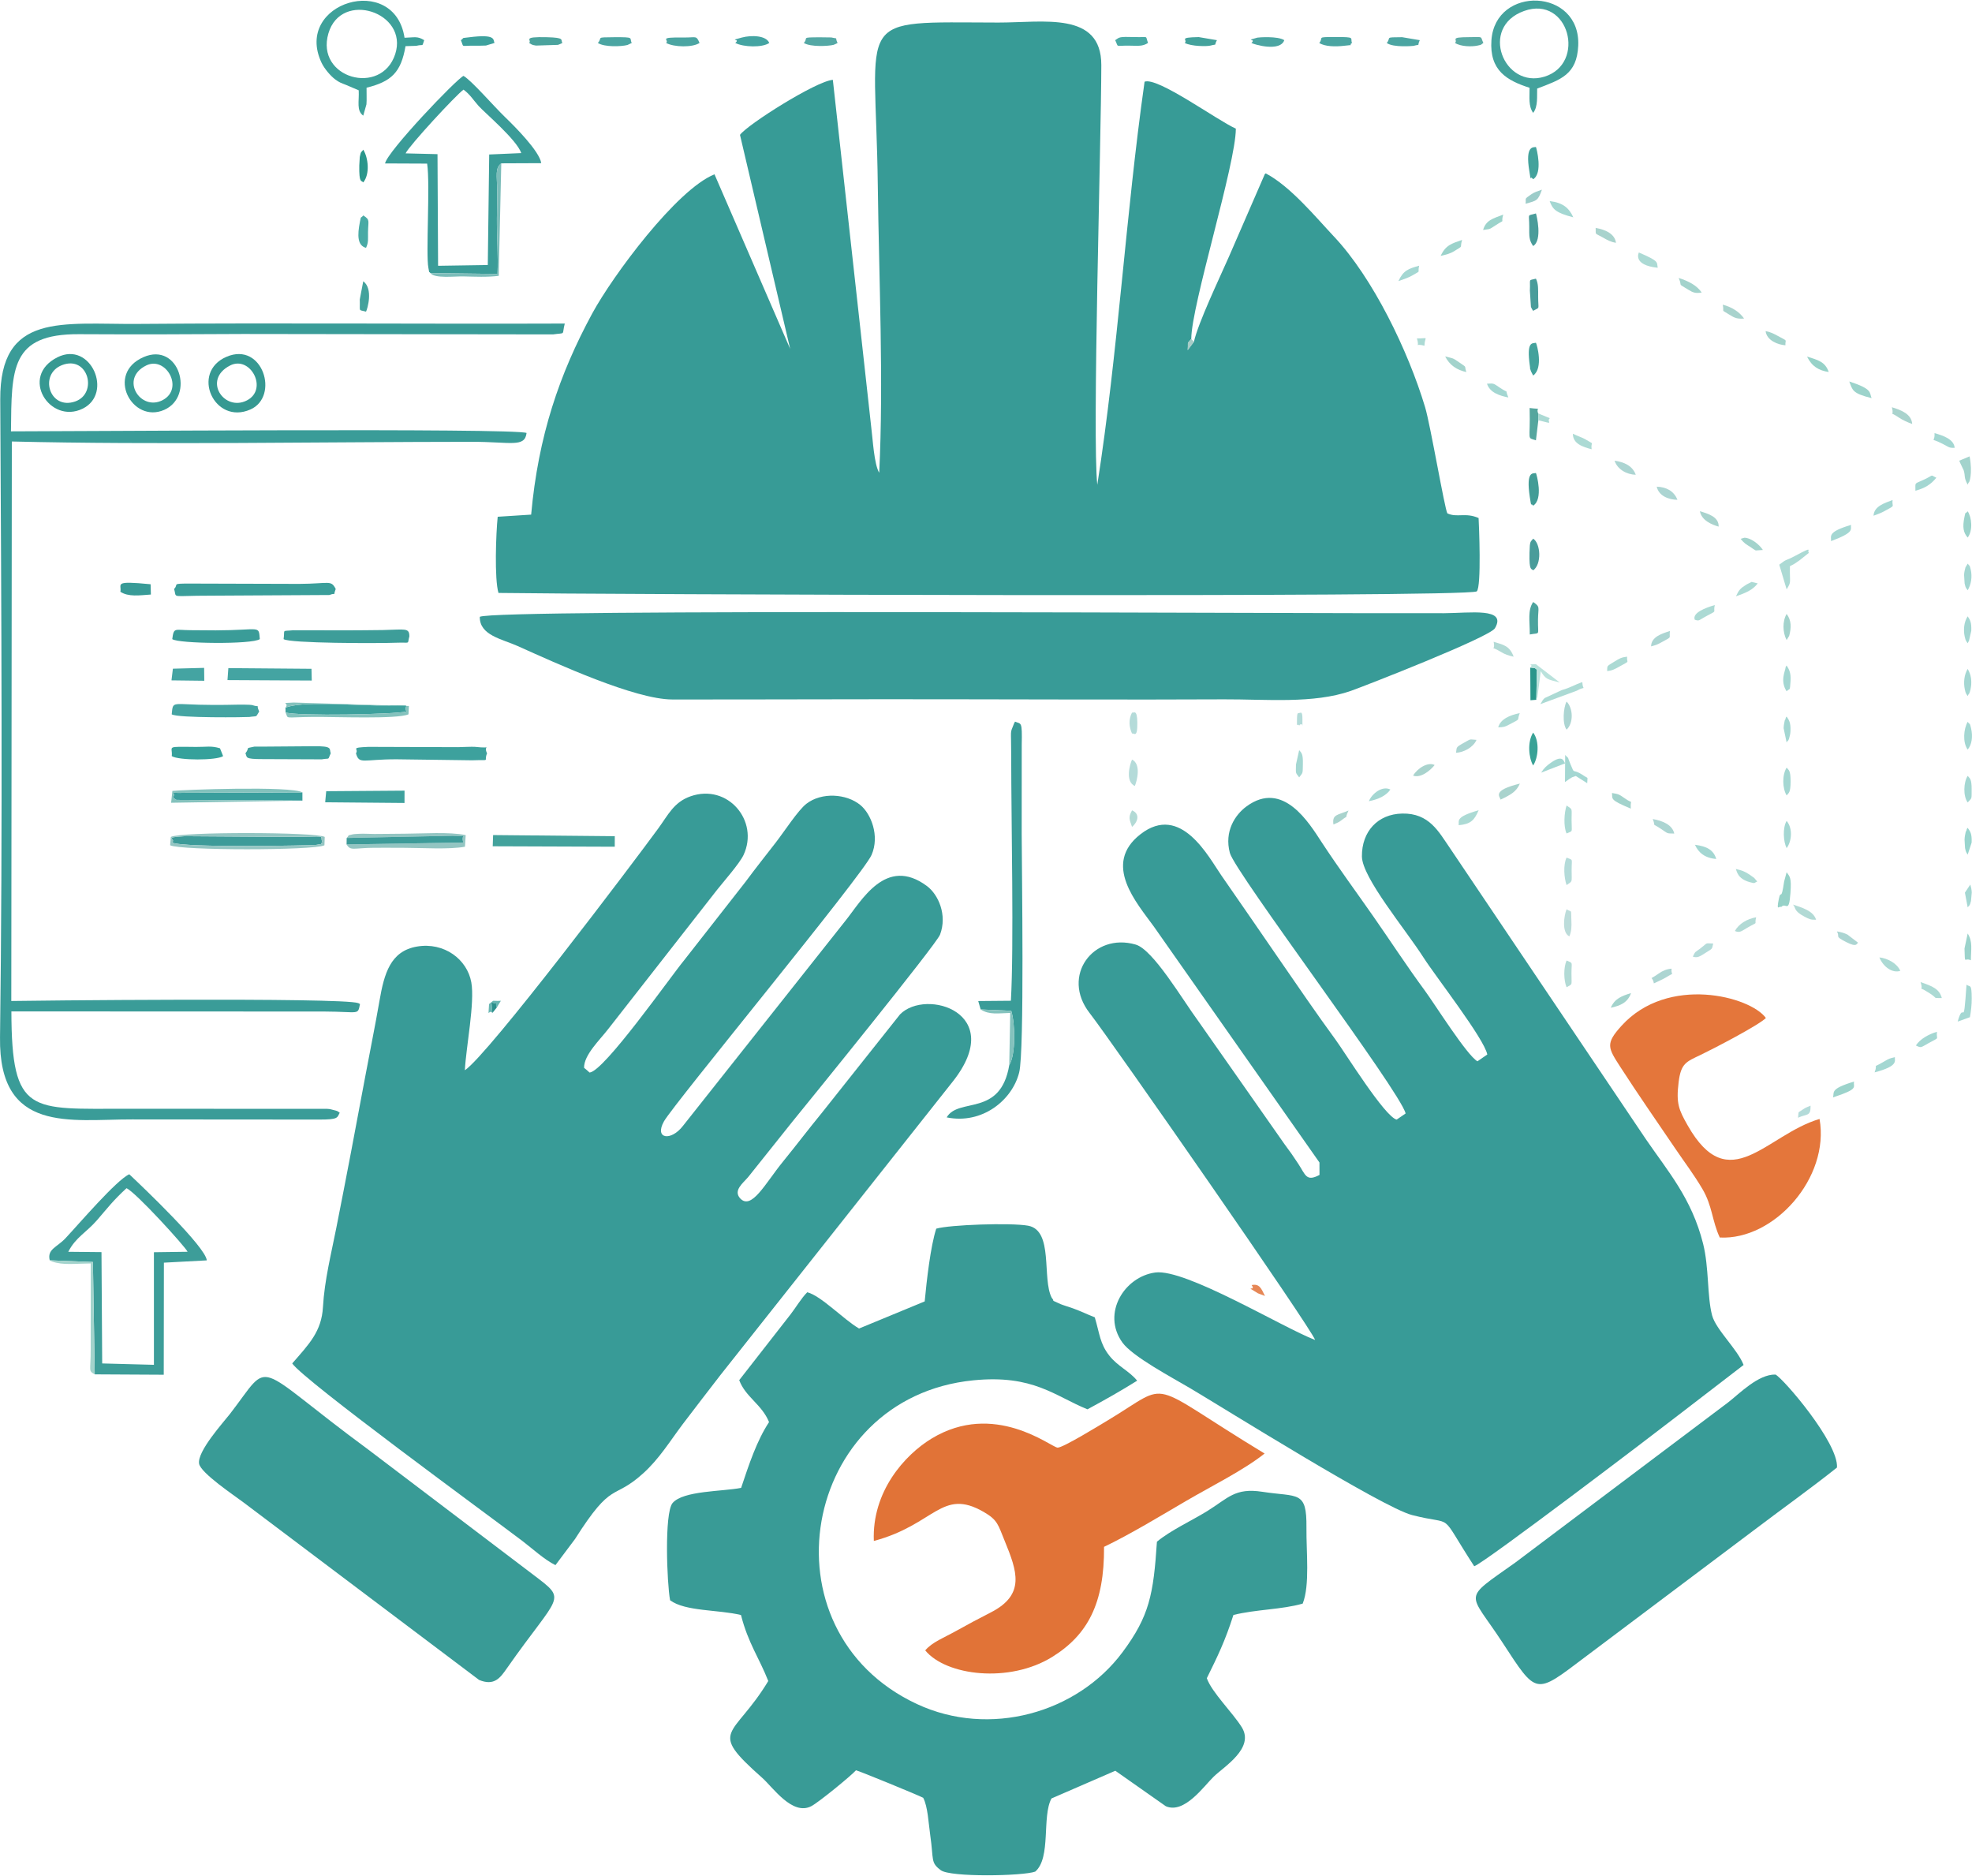 <?xml version="1.0" encoding="UTF-8"?>
<!DOCTYPE svg PUBLIC "-//W3C//DTD SVG 1.1//EN" "http://www.w3.org/Graphics/SVG/1.1/DTD/svg11.dtd">
<!-- Creator: CorelDRAW -->
<svg xmlns="http://www.w3.org/2000/svg" xml:space="preserve" width="573px" height="545px" version="1.1" style="shape-rendering:geometricPrecision; text-rendering:geometricPrecision; image-rendering:optimizeQuality; fill-rule:evenodd; clip-rule:evenodd"
viewBox="0 0 193.887 184.3"
 xmlns:xlink="http://www.w3.org/1999/xlink"
 xmlns:xodm="http://www.corel.com/coreldraw/odm/2003">
 <defs>
  <style type="text/css">
   <![CDATA[
    .fil45 {fill:#2A8F8B}
    .fil32 {fill:#2A968B}
    .fil18 {fill:#35A19B}
    .fil11 {fill:#369992}
    .fil0 {fill:#379B96}
    .fil1 {fill:#389B97}
    .fil2 {fill:#399B96}
    .fil12 {fill:#399D96}
    .fil33 {fill:#39A296}
    .fil4 {fill:#3A9C98}
    .fil9 {fill:#3A9E9A}
    .fil15 {fill:#3A9E9D}
    .fil13 {fill:#3D9B99}
    .fil6 {fill:#3D9D99}
    .fil7 {fill:#3DA19A}
    .fil10 {fill:#3DA19D}
    .fil24 {fill:#429C96}
    .fil8 {fill:#43A29C}
    .fil14 {fill:#44A4A2}
    .fil25 {fill:#48AAA5}
    .fil28 {fill:#499C9A}
    .fil26 {fill:#4BA39D}
    .fil23 {fill:#4BA5A2}
    .fil27 {fill:#54A8A5}
    .fil29 {fill:#55A69E}
    .fil31 {fill:#5BABA5}
    .fil44 {fill:#67B6B2}
    .fil19 {fill:#7CBDBA}
    .fil17 {fill:#84C2BD}
    .fil16 {fill:#93C5C2}
    .fil22 {fill:#97D2C8}
    .fil41 {fill:#99D5CE}
    .fil42 {fill:#9CCCC9}
    .fil38 {fill:#9CD3CB}
    .fil20 {fill:#A3D3CC}
    .fil30 {fill:#A4D7D2}
    .fil46 {fill:#A7CCC7}
    .fil40 {fill:#A9D3CD}
    .fil37 {fill:#ACD5D2}
    .fil21 {fill:#ACDAD4}
    .fil36 {fill:#B2DAD5}
    .fil35 {fill:#B4DBD9}
    .fil34 {fill:#BAE2DC}
    .fil39 {fill:#BCDCDA}
    .fil3 {fill:#E17337}
    .fil5 {fill:#E4763B}
    .fil43 {fill:#E68756}
   ]]>
  </style>
 </defs>
 <g id="Camada_x0020_1">
  <g id="_1900291968512">
   <path class="fil0" d="M117.386 33.544l-0.613 0.816c0.08,-0.97 -0.128,-0.502 0.352,-1.096 0.008,-3.331 4.383,-17.191 4.383,-20.675 -1.86,-0.829 -7.696,-5.106 -8.973,-4.613 -1.863,13.11 -2.599,26.552 -4.649,39.627 -0.508,-4.662 0.384,-33.809 0.395,-41.259 0.008,-5.322 -5.692,-4.175 -10.124,-4.183 -14.451,-0.027 -12.061,-0.996 -11.853,15.973 0.112,9.126 0.582,19.263 0.14,28.288 -0.51,-0.854 -0.633,-3.327 -0.784,-4.48l-3.775 -34.149c-1.632,0.114 -8.448,4.426 -9.129,5.411l4.934 21.038 -7.441 -17.161c-3.728,1.488 -10.03,9.999 -12.032,13.698 -3.222,5.955 -5.294,12.02 -5.994,19.756l-3.289 0.21c-0.171,1.631 -0.334,6.108 0.076,7.489 9.254,0.143 94.796,0.474 96.182,-0.15 0.481,-0.426 0.219,-6.639 0.183,-7.214 -1.301,-0.574 -2.107,-0.008 -3.07,-0.458 -0.259,-0.415 -1.671,-8.715 -2.187,-10.433 -1.666,-5.55 -5.137,-12.721 -8.959,-16.778 -1.821,-1.933 -4.277,-4.935 -6.711,-6.213 -0.048,0.05 -0.112,0.066 -0.13,0.162l-3.496 8.044c-0.92,2.094 -3.01,6.463 -3.436,8.35z"/>
   <path class="fil1" d="M144.945 153.918c1.009,-0.323 17.823,-13.108 19.983,-14.789l6.501 -4.997c-0.578,-1.527 -2.727,-3.477 -3.096,-4.878 -0.499,-1.892 -0.29,-4.685 -0.887,-7.055 -1.122,-4.456 -3.47,-7.114 -5.62,-10.259l-19.282 -28.644c-1.087,-1.57 -2.016,-3.429 -4.678,-3.373 -2.41,0.05 -3.984,1.771 -3.962,4.216 0.02,2.087 4.27,7.143 6.062,9.948 1.184,1.853 5.957,7.958 6.265,9.523l-0.969 0.669c-1.05,-0.605 -4.18,-5.604 -5.203,-6.995 -1.728,-2.345 -3.321,-4.794 -5.05,-7.274 -1.688,-2.42 -3.375,-4.697 -5.059,-7.264 -1.221,-1.863 -3.796,-6.176 -7.401,-3.52 -1.11,0.818 -2.195,2.443 -1.629,4.567 0.515,1.936 16.758,23.432 17.281,25.614l-0.881 0.604c-1.167,-0.278 -5.051,-6.549 -5.991,-7.834 -1.944,-2.66 -3.702,-5.24 -5.639,-8.05 -1.825,-2.649 -3.727,-5.423 -5.593,-8.104 -1.261,-1.812 -3.993,-7.155 -7.965,-4.067 -3.784,2.941 -0.358,6.76 1.313,9.073l16.285 23.198 0.004 1.222c-1.314,0.697 -1.37,-0.002 -2.089,-1.098 -0.536,-0.816 -0.809,-1.204 -1.353,-1.93l-8.464 -12.077c-1.575,-2.137 -4.442,-7.04 -6.168,-7.541 -4.174,-1.212 -7.366,3.089 -4.528,6.73 2.131,2.734 21.895,31.124 22.17,32.142 -3.204,-1.231 -12.742,-7.029 -15.712,-6.634 -3.033,0.405 -5.289,4.009 -3.241,6.876 0.987,1.382 4.874,3.438 6.706,4.523 3.276,1.941 18.856,11.693 21.778,12.446 4.39,1.131 2.471,-0.574 6.112,5.032z"/>
   <path class="fil1" d="M57.425 104.918c-0.025,-1.266 1.578,-2.771 2.376,-3.814l10.697 -13.678c0.603,-0.765 2.216,-2.593 2.606,-3.428 1.565,-3.351 -1.548,-7.056 -5.213,-5.77 -1.638,0.575 -2.19,1.814 -3.167,3.152 -2.429,3.325 -16.708,22.247 -19.021,23.779 0.125,-2.305 0.991,-6.643 0.637,-8.637 -0.404,-2.277 -2.681,-3.977 -5.335,-3.526 -2.624,0.445 -3.232,2.662 -3.693,5.325 -0.427,2.469 -0.931,4.925 -1.392,7.403 -0.921,4.957 -1.869,9.952 -2.855,14.936 -0.503,2.542 -1.161,5.146 -1.311,7.767 -0.137,2.415 -1.367,3.65 -3.023,5.553 1.156,1.684 19.182,14.84 22.653,17.471 0.955,0.725 2.146,1.832 3.228,2.357l1.925 -2.567c3.722,-5.869 3.674,-3.722 6.696,-6.453 1.6,-1.445 2.625,-3.156 3.904,-4.853 1.285,-1.705 2.412,-3.138 3.689,-4.805l22.871 -28.889c5.311,-6.737 -2.67,-9.168 -5.207,-6.575l-7.637 9.618c-1.448,1.767 -2.492,3.162 -3.887,4.875 -1.714,2.105 -3.082,4.801 -4.2,3.587 -0.684,-0.775 0.267,-1.473 0.784,-2.076l4.376 -5.481c1.525,-1.869 14.137,-17.406 14.498,-18.362 0.733,-1.941 -0.174,-3.951 -1.288,-4.779 -4.052,-3.01 -6.455,1.493 -8.015,3.416l-15.982 20.175c-1.174,1.514 -2.827,1.281 -1.86,-0.455 0.952,-1.708 19.55,-24.214 20.413,-26.192 0.819,-1.876 -0.054,-4.05 -1.105,-4.91 -1.371,-1.12 -3.807,-1.277 -5.3,-0.122 -0.82,0.634 -2.15,2.696 -3.022,3.822 -0.994,1.282 -1.962,2.496 -2.979,3.87l-6.013 7.682c-1.37,1.657 -7.868,10.926 -9.305,11.051 -0.134,-0.123 -0.397,-0.362 -0.543,-0.467z"/>
   <path class="fil2" d="M113.749 151.508c-0.34,5.173 -0.736,7.299 -3.376,10.851 -4.46,6 -13.091,8.435 -20.229,5.101 -15.444,-7.213 -11.403,-30.138 5.556,-31.82 5.901,-0.585 8.005,1.551 11.22,2.85 1.812,-0.977 3.358,-1.859 4.886,-2.815 -0.795,-0.973 -1.899,-1.397 -2.744,-2.471 -0.921,-1.172 -0.94,-2.143 -1.423,-3.758 -0.733,-0.283 -1.43,-0.627 -2.146,-0.882 -0.276,-0.098 -1.07,-0.347 -1.214,-0.414 -1.186,-0.552 -0.447,-0.13 -0.868,-0.617 -0.995,-1.885 0.211,-6.634 -2.333,-7.094 -1.701,-0.307 -7.74,-0.092 -9.027,0.292 -0.561,1.738 -0.938,5.06 -1.135,7.152l-6.453 2.665c-1.549,-0.907 -3.724,-3.217 -5.093,-3.566 -0.591,0.589 -1.167,1.57 -1.645,2.178l-5.045 6.463c0.625,1.675 2.215,2.365 2.933,4.123 -1.202,1.818 -1.976,4.165 -2.745,6.466 -1.814,0.367 -5.71,0.262 -6.746,1.498 -0.815,1.004 -0.551,7.893 -0.238,9.553 1.498,1.109 4.759,0.909 6.97,1.45 0.703,2.768 1.783,4.198 2.683,6.488 -3.439,5.698 -6.065,4.675 -0.595,9.52 1.047,0.927 2.96,3.751 4.824,2.785 0.741,-0.385 3.951,-3.02 4.396,-3.53 0.298,0.06 6.163,2.46 6.608,2.706 0.456,0.868 0.522,2.501 0.689,3.656 0.359,2.488 0.016,2.695 1.034,3.458 0.915,0.712 8.07,0.585 9.291,0.142 1.585,-1.368 0.635,-5.428 1.598,-7.191l6.277 -2.724 4.964 3.487c1.826,0.797 3.757,-1.994 4.709,-2.91 1.038,-0.998 4.022,-2.799 2.767,-4.841 -0.874,-1.422 -2.953,-3.438 -3.445,-4.832 1.071,-2.175 1.793,-3.644 2.616,-6.218 2.218,-0.554 4.776,-0.527 6.812,-1.118 0.72,-1.821 0.342,-5.087 0.368,-7.465 0.04,-3.69 -0.825,-2.985 -4.336,-3.527 -2.702,-0.418 -3.363,0.625 -5.417,1.895 -1.513,0.937 -3.638,1.911 -4.948,3.014z"/>
   <path class="fil1" d="M47.174 60.583c-0.033,1.82 2.188,2.181 3.738,2.877 3.837,1.724 11.522,5.245 15.194,5.248 9.039,0.007 18.081,-0.037 27.121,-0.021 9.034,0.015 18.08,0.047 27.113,0.007 4.143,-0.018 8.809,0.453 12.479,-0.832 1.339,-0.469 13.646,-5.278 14.163,-6.157 1.214,-2.065 -2.464,-1.487 -5.006,-1.478 -14.411,0.053 -93.518,-0.455 -94.802,0.356z"/>
   <path class="fil3" d="M108.549 152.01c2.51,-1.194 5.554,-3.04 8.06,-4.507 2.472,-1.448 5.683,-3.034 7.726,-4.666 -11.941,-7.24 -8.978,-7.131 -15.395,-3.276 -0.819,0.492 -4.487,2.749 -4.967,2.696 -0.672,-0.075 -6.227,-4.629 -12.387,-0.886 -2.649,1.609 -5.869,5.219 -5.67,10.061 6.01,-1.598 6.655,-5.243 10.795,-2.857 1.384,0.798 1.415,1.249 2.07,2.852 1.222,2.985 2.057,5.271 -1.347,7.021 -1.237,0.636 -2.291,1.191 -3.398,1.813 -1.245,0.699 -2.356,1.097 -3.069,1.928 2.062,2.508 8.285,3.251 12.489,0.643 3.492,-2.166 5.131,-5.268 5.093,-10.822z"/>
   <path class="fil1" d="M174.566 135.073c-1.701,-0.041 -3.555,1.889 -4.657,2.738l-20.943 15.759c-5.293,3.761 -4.579,2.736 -1.261,7.818 3.429,5.252 3.211,5.175 8.103,1.486l16.576 -12.454c2.693,-2.044 5.76,-4.234 8.228,-6.206 0.167,-2.427 -5.28,-8.757 -6.046,-9.141z"/>
   <path class="fil2" d="M19.576 143.84c0.162,0.922 3.487,3.139 4.381,3.816l23.144 17.437c1.489,0.622 2.077,-0.199 2.722,-1.121 5.206,-7.44 6.029,-6.619 2.625,-9.207l-16.197 -12.285c-11.714,-8.617 -9.39,-9.04 -13.646,-3.531 -0.621,0.802 -3.241,3.682 -3.029,4.891z"/>
   <path class="fil4" d="M1.079 42.349c0.064,-6.135 -0.063,-9.591 6.694,-9.552 5.383,0.03 10.782,0.015 16.165,-0.02l30.428 0.042c1.324,-0.193 0.848,0.138 1.163,-1.068 -13.996,0.052 -28.006,-0.076 -41.998,0.036 -7.417,0.059 -13.553,-1.168 -13.507,7.433 0.11,20.398 0.244,42.549 -0.022,62.718 -0.126,9.485 6.951,8.038 12.982,8.053l18.364 0.014c1.958,0.008 1.789,-0.189 2.053,-0.673 -0.291,-0.192 -0.128,-0.146 -0.711,-0.292 -0.4,-0.101 -0.114,-0.041 -0.522,-0.089l-19.732 -0.007c-9.412,-0.018 -11.295,0.693 -11.316,-9.571l30.761 0.012c3.495,0.014 3.276,0.391 3.514,-0.734 -0.053,-0.041 -0.136,-0.078 -0.177,-0.094 -1.534,-0.582 -33.194,-0.233 -34.107,-0.208l0.052 -55.003c13.906,0.339 30.765,0.037 45.232,0.031 3.842,-0.002 5.197,0.592 5.377,-0.869 -1.164,-0.504 -45.248,-0.151 -50.693,-0.159z"/>
   <path class="fil5" d="M178.898 109.946c-5.252,1.549 -8.885,7.831 -12.969,0.629 -0.871,-1.536 -1.144,-2.15 -0.888,-4.233 0.23,-1.877 0.738,-2.011 2.187,-2.705 1.205,-0.578 5.674,-2.893 6.394,-3.616 -1.532,-2.129 -9.632,-4.251 -14.187,0.757 -1.617,1.778 -1.344,2.163 -0.112,4.073 1.744,2.704 3.582,5.337 5.403,8.024 0.961,1.419 1.778,2.475 2.643,3.933 1.004,1.693 0.948,3.143 1.719,4.793 5.347,0.282 10.834,-5.876 9.81,-11.655z"/>
   <path class="fil6" d="M6.713 123.005c0.723,-1.423 1.785,-1.901 2.845,-3.129 1.047,-1.213 1.552,-1.899 2.878,-3.121 0.885,0.363 5.795,5.757 6.007,6.247l-3.31 0.045 0.001 11.068 -5.086 -0.135 -0.07 -10.943 -3.265 -0.032zm-1.823 0.838l4.245 0.166 0.18 11.045 6.785 0.037 0.015 -11.017 4.217 -0.225c-0.098,-1.313 -6.252,-7.182 -7.622,-8.466 -1.262,0.563 -4.948,4.881 -6.279,6.298 -0.836,0.89 -1.814,1.062 -1.541,2.162z"/>
   <path class="fil4" d="M39.878 15.021c0.367,-0.78 4.978,-5.761 5.696,-6.266 0.672,0.507 0.9,0.947 1.481,1.603 0.574,0.648 3.754,3.322 4.196,4.636l-3.153 0.137 -0.139 10.866 -4.887 0.075 -0.057 -10.974 -3.137 -0.077zm2.441 11.77l6.597 0.083c0.079,-1.879 -0.072,-3.644 -0.06,-5.454 0.006,-0.913 0.032,-1.825 0.026,-2.739 -0.008,-1.487 -0.234,-2.195 0.405,-2.68l3.928 -0.017c-0.171,-1.188 -2.671,-3.671 -3.494,-4.465 -1.262,-1.219 -3.299,-3.607 -4.147,-4.116 -0.687,0.298 -7.491,7.426 -7.716,8.607l4.138 0.018c0.31,2.015 -0.141,8.96 0.124,10.246 0.14,0.681 -0.003,0.254 0.199,0.517z"/>
   <path class="fil4" d="M96.42 99.183l3.004 0.127c0.406,1.322 0.443,4.302 -0.195,5.351 -0.87,5.139 -4.979,3.123 -6.152,5.131 3.497,0.713 6.453,-1.698 7.13,-4.422 0.524,-2.104 0.256,-19.836 0.246,-23.425l0.004 -8.772c0.049,-2.391 -0.045,-2.023 -0.657,-2.286 -0.048,0.066 -0.09,0.159 -0.113,0.218 -0.407,1.061 -0.266,0.311 -0.265,3.172 0.004,6.661 0.275,18.629 -0.031,24.049l-3.211 0.028 0.24 0.829z"/>
   <path class="fil7" d="M38.858 5.262c-1.357,4.178 -7.866,2.377 -6.567,-2.041 1.255,-4.265 7.901,-2.067 6.567,2.041zm-3.59 3.56c0.058,1.11 -0.247,1.982 0.447,2.492l0.314 -1.113c0.041,-0.417 0,-1.169 0.011,-1.634 2.449,-0.607 3.391,-1.511 3.831,-4.086 0.124,-0.006 1.034,-0.027 1.053,-0.032 0.806,-0.194 0.523,0.159 0.784,-0.556 -0.687,-0.421 -0.942,-0.264 -1.934,-0.238 -0.981,-6.453 -10.921,-3.486 -8.172,2.431 0.292,0.628 0.919,1.339 1.357,1.664 0.423,0.313 0.54,0.334 1.091,0.552l1.218 0.52z"/>
   <path class="fil8" d="M149.85 1.022c4.411,-1.575 6.142,5.171 2.01,6.456 -3.997,1.243 -6.464,-4.865 -2.01,-6.456zm0.536 7.553c0.013,0.942 -0.131,1.788 0.353,2.464 0.499,-0.616 0.361,-1.669 0.395,-2.387 2.32,-0.887 3.905,-1.365 4.037,-4.214 0.261,-5.684 -8.162,-5.957 -8.534,-0.535 -0.206,2.987 1.537,3.958 3.749,4.672z"/>
   <path class="fil9" d="M17.113 57.845c0.315,0.965 -0.489,0.653 3.539,0.658l11.739 -0.065c0.751,-0.299 0.301,0.24 0.618,-0.593 -0.471,-0.913 -0.599,-0.517 -3.593,-0.5l-10.712 -0.032c-1.948,-0.001 -1.088,0.053 -1.591,0.532z"/>
   <path class="fil10" d="M34.999 74.003c0.323,1.124 0.666,0.577 4.002,0.585l7.429 0.099c1.934,-0.076 1.082,0.189 1.457,-0.684 -0.45,-0.925 0.726,-0.426 -1.185,-0.638 -0.242,-0.027 -1.34,0.027 -1.674,0.031l-8.803 -0.029c-1.883,0.082 -0.908,0.149 -1.226,0.636z"/>
   <path class="fil6" d="M27.884 62.774c0.561,0.419 9.249,0.427 11.153,0.353 1.384,-0.055 0.978,0.206 1.212,-0.626 -0.005,-0.87 -0.413,-0.661 -2.615,-0.619 -1.186,0.022 -2.376,0.019 -3.563,0.029l-5.237 -0.009c-1.191,0.116 -0.802,-0.13 -0.95,0.872z"/>
   <path class="fil11" d="M22.619 35.876c1.996,-1.024 3.785,2.334 1.659,3.43 -2.22,1.146 -4.409,-2.019 -1.659,-3.43zm-0.343 -0.86c-3.581,1.532 -1.206,6.748 2.343,5.183 2.885,-1.272 1.213,-6.703 -2.343,-5.183z"/>
   <path class="fil11" d="M6.114 35.831c2.565,-0.978 3.532,2.797 1.275,3.581 -2.531,0.879 -3.603,-2.694 -1.275,-3.581zm-0.466 -0.764c-3.775,1.891 -0.742,6.626 2.477,5.053 3.039,-1.484 0.808,-6.698 -2.477,-5.053z"/>
   <path class="fil12" d="M14.393 35.865c1.923,-0.928 3.721,2.259 1.629,3.398 -2.193,1.193 -4.321,-2.1 -1.629,-3.398zm-0.281 -0.815c-3.759,1.636 -1.126,6.58 2.037,5.186 3.033,-1.336 1.462,-6.71 -2.037,-5.186z"/>
   <polygon class="fil8" points="48.444,83.14 60.443,83.183 60.446,82.15 48.482,82.037 "/>
   <path class="fil13" d="M16.919 82.767c1.04,0.554 13.871,0.286 14.146,0.238 1.244,-0.218 0.144,0.012 0.653,-0.238 -0.423,-0.816 0.918,-0.542 -3.672,-0.552l-9.887 -0.066c-2.21,0.137 -0.795,0.21 -1.24,0.618z"/>
   <path class="fil10" d="M28.078 69.985c1.222,0.381 10.732,0.188 11.887,-0.09 -0.403,-0.801 1.163,-0.568 -2.881,-0.601 -2.53,-0.021 -7.42,-0.446 -9.016,0.22l0.01 0.471z"/>
   <path class="fil10" d="M24.13 74.003c0.199,0.385 -0.155,0.571 1.704,0.567l5.796 0.023c0.879,-0.154 0.55,0.127 0.888,-0.59 -0.165,-0.436 0.255,-0.728 -1.712,-0.699l-4.689 0.036c-0.112,-0.002 -1.073,-0.004 -1.109,0.003 -1.012,0.213 -0.384,0.019 -0.878,0.66z"/>
   <path class="fil4" d="M16.937 62.774c0.573,0.454 7.88,0.538 8.608,0 -0.124,-1.406 0.109,-0.872 -4.346,-0.861 -0.831,0.001 -1.655,-0.012 -2.485,-0.017 -1.562,-0.012 -1.621,-0.299 -1.777,0.878z"/>
   <path class="fil14" d="M16.883 70.169c0.623,0.383 7.452,0.288 7.632,0.26 0.857,-0.134 0.581,0.082 0.966,-0.534 -0.383,-0.874 0.227,-0.337 -0.706,-0.641 -0.118,-0.039 -1.189,-0.044 -1.376,-0.038 -0.83,0.024 -1.643,0.028 -2.473,0.027 -4.115,-0.004 -3.897,-0.5 -4.043,0.926z"/>
   <polygon class="fil14" points="22.366,66.803 30.653,66.846 30.625,65.691 22.452,65.624 "/>
   <path class="fil15" d="M29.734 78.649l-0.002 -0.807 -11.574 0.042c-1.817,0.058 -0.76,-0.22 -1.161,0.501 0.065,0.036 0.158,0.021 0.197,0.105 0.039,0.086 0.151,0.079 0.208,0.09l12.332 0.069z"/>
   <polygon class="fil10" points="31.972,78.814 39.771,78.883 39.774,77.67 32.073,77.726 "/>
   <path class="fil16" d="M34.076 82.961c0.414,0.666 0.644,0.34 2.734,0.326 1.003,-0.007 2.009,0.004 3.013,0.005 1.674,0.002 4.354,0.177 5.892,-0.109l0.072 -1.141c-1.596,-0.34 -4.264,-0.144 -5.964,-0.14 -1.005,0.002 -2.01,0.028 -3.013,0.026 -0.436,0 -0.968,-0.036 -1.387,-0.021 -0.164,0.006 -0.64,0.027 -0.781,0.067 -0.673,0.192 -0.144,-0.075 -0.556,0.347l10.423 -0.215c1.666,0.087 0.742,-0.234 1.046,0.661l-11.479 0.194z"/>
   <path class="fil16" d="M31.065 83.005c-0.275,0.048 -13.106,0.316 -14.146,-0.238 0.445,-0.408 -0.97,-0.481 1.24,-0.618l9.887 0.066c4.59,0.01 3.249,-0.264 3.672,0.552 -0.509,0.25 0.591,0.02 -0.653,0.238zm-14.269 -0.786l-0.069 0.82c0.963,0.523 14.129,0.528 15.171,0.002l0.029 -0.822c-0.887,-0.492 -14.177,-0.516 -15.131,0z"/>
   <path class="fil13" d="M34.076 82.961l11.479 -0.194c-0.304,-0.895 0.62,-0.574 -1.046,-0.661l-10.423 0.215 -0.01 0.64z"/>
   <path class="fil17" d="M29.734 78.649l-12.332 -0.069c-0.057,-0.011 -0.169,-0.004 -0.208,-0.09 -0.039,-0.084 -0.132,-0.069 -0.197,-0.105 0.401,-0.721 -0.656,-0.443 1.161,-0.501l11.574 -0.042c-1.052,-0.655 -11.949,-0.253 -12.782,-0.144l-0.126 1.164 12.91 -0.213z"/>
   <path class="fil18" d="M16.887 74.277c0.675,0.427 4.385,0.442 5.05,0l-0.308 -0.771c-0.876,-0.268 -1.343,-0.123 -2.348,-0.133 -3.106,-0.03 -2.278,-0.097 -2.394,0.904z"/>
   <path class="fil19" d="M42.319 26.791c0.418,0.555 2.359,0.306 3.255,0.327 1.171,0.026 2.299,0.088 3.461,-0.056l0.252 -11.061c-0.639,0.485 -0.413,1.193 -0.405,2.68 0.006,0.914 -0.02,1.826 -0.026,2.739 -0.012,1.81 0.139,3.575 0.06,5.454l-6.597 -0.083z"/>
   <path class="fil17" d="M28.078 69.985c0.309,0.685 -0.25,0.465 2.707,0.439 2.286,-0.019 8.222,0.236 9.376,-0.255l0.043 -0.821 -11.336 -0.34c-1.541,0.09 -0.35,-0.052 -0.8,0.506 1.596,-0.666 6.486,-0.241 9.016,-0.22 4.044,0.033 2.478,-0.2 2.881,0.601 -1.155,0.278 -10.665,0.471 -11.887,0.09z"/>
   <path class="fil20" d="M9.315 135.054l-0.18 -11.045 -4.245 -0.166c0.073,0.038 0.157,0.094 0.218,0.115 1.109,0.389 2.255,0.202 3.816,0.192l-0.009 8.462c0.011,2.149 -0.267,2.068 0.4,2.442z"/>
   <polygon class="fil14" points="16.86,66.829 20.085,66.868 20.07,65.6 16.999,65.681 "/>
   <path class="fil1" d="M11.836 58.119c0.788,0.52 1.869,0.353 2.999,0.272l-0.026 -1.011c-3.752,-0.365 -2.817,-0.015 -2.973,0.739z"/>
   <path class="fil21" d="M174.937 55.457l0.724 2.424c0.495,-0.78 0.286,-0.596 0.326,-2.283 0.525,-0.25 0.425,-0.223 0.946,-0.572l0.928 -0.741c-0.287,-0.157 0.583,-0.737 -1.347,0.296 -1.076,0.576 -0.755,0.235 -1.577,0.876z"/>
   <path class="fil10" d="M45.313 3.893c0.34,0.766 -0.104,0.525 1.338,0.543 0.177,0.002 0.982,0.001 1.124,-0.015l0.843 -0.254c-0.146,-0.322 0.177,-0.899 -2.505,-0.556 -0.974,0.125 -0.335,-0.009 -0.8,0.282z"/>
   <path class="fil8" d="M150.739 17.563c0.972,-0.596 0.341,-3.015 0.274,-3.169 -0.214,0.059 -1.086,-0.234 -0.647,2.38 0.244,1.455 -0.087,0.238 0.373,0.789z"/>
   <path class="fil14" d="M72.292 4.167c0.815,0.419 2.653,0.475 3.344,0 -0.3,-0.738 -1.737,-0.786 -2.687,-0.536 -1.497,0.393 -0.059,0.048 -0.657,0.536z"/>
   <path class="fil22" d="M175.114 89.123c0.491,-0.553 0.77,0.742 0.925,-1.403 0.112,-1.533 -0.075,-1.6 -0.378,-2.03l-0.246 0.917c-0.298,2.08 -0.311,0.694 -0.522,1.719 -0.28,1.361 0.093,0.579 0.221,0.797z"/>
   <path class="fil23" d="M129.708 4.167c0.545,0.36 1.593,0.377 2.418,0.28 1.327,-0.155 0.318,0.03 0.801,-0.28 -0.201,-0.501 0.413,-0.587 -1.634,-0.586 -1.973,0.002 -1.102,0.033 -1.585,0.586z"/>
   <path class="fil24" d="M150.739 49.655c1.021,-0.636 0.344,-3.071 0.274,-3.21 -0.276,0.079 -0.999,-0.277 -0.601,2.372 0.171,1.142 0.098,0.491 0.327,0.838z"/>
   <path class="fil17" d="M99.229 104.661c0.638,-1.049 0.601,-4.029 0.195,-5.351l-3.004 -0.127c0.86,0.549 1.718,0.37 2.906,0.34l-0.097 5.138z"/>
   <path class="fil23" d="M58.778 4.167c0.66,0.426 2.319,0.355 2.915,0.2l0.422 -0.2c-0.277,-0.501 0.374,-0.581 -1.759,-0.566 -1.892,0.013 -1.061,0.017 -1.578,0.566z"/>
   <path class="fil25" d="M109.645 3.893c0.372,0.756 -0.068,0.523 1.368,0.538 0.876,0.009 1.304,0.092 1.861,-0.264 -0.292,-0.782 0.117,-0.535 -1.277,-0.579 -1.676,-0.052 -1.507,0.021 -1.952,0.305z"/>
   <path class="fil25" d="M35.988 24.31c0.257,-0.557 0.187,-0.826 0.195,-1.517 0.015,-1.183 0.228,-1.226 -0.468,-1.672 -0.262,0.347 -0.195,-0.032 -0.32,0.588 -0.282,1.41 -0.248,2.37 0.593,2.601z"/>
   <path class="fil8" d="M150.739 36.862c1.028,-0.723 0.374,-3.053 0.274,-3.223 -0.347,0.091 -0.952,-0.208 -0.594,2.308 0.102,0.713 -0.094,-0.191 0.106,0.495l0.214 0.42z"/>
   <path class="fil23" d="M65.491 4.167c0.785,0.426 2.607,0.456 3.288,0 -0.331,-0.779 -0.324,-0.519 -1.564,-0.537 -2.647,-0.037 -1.355,0.218 -1.724,0.537z"/>
   <path class="fil26" d="M150.409 62.318c1.08,-0.208 0.785,0.195 0.807,-1.452 0.016,-1.251 0.248,-1.246 -0.477,-1.741 -0.556,0.832 -0.327,1.825 -0.33,3.193z"/>
   <path class="fil27" d="M79.029 4.167c0.693,0.418 2.422,0.311 2.919,0.188 0.067,-0.016 0.156,-0.07 0.207,-0.086 0.051,-0.016 0.131,-0.068 0.196,-0.102 -0.317,-0.635 0.152,-0.362 -0.614,-0.543 -0.03,-0.007 -1.012,-0.016 -1.113,-0.015 -1.996,0.009 -1.087,0.031 -1.595,0.558z"/>
   <path class="fil28" d="M150.739 24.131c0.941,-0.571 0.332,-3.063 0.274,-3.206 -0.9,0.285 -0.658,-0.095 -0.657,1.298 0,0.933 -0.035,1.314 0.383,1.908z"/>
   <path class="fil23" d="M123.039 4.167c0.3,0.169 2.832,0.89 3.232,-0.274 -0.635,-0.423 -2.545,-0.276 -2.646,-0.25 -1.382,0.372 -0.047,0.043 -0.586,0.524z"/>
   <path class="fil29" d="M151.251 41.257l-0.019 -0.673c-0.261,-0.665 0.498,-0.356 -0.84,-0.532 0.091,3.336 -0.316,2.864 0.621,3.18l0.238 -1.975z"/>
   <path class="fil26" d="M52.022 4.167c0.248,0.127 0.184,0.182 0.673,0.257l2.16 -0.069c0.075,-0.018 0.165,-0.069 0.223,-0.087 0.058,-0.017 0.143,-0.067 0.214,-0.101 -0.192,-0.315 0.28,-0.517 -1.493,-0.565 -2.59,-0.068 -1.448,0.286 -1.777,0.565z"/>
   <path class="fil28" d="M150.739 56.014c0.856,-0.597 0.747,-2.646 0,-3.117 -0.254,0.355 -0.331,0.14 -0.359,1.378 -0.045,1.931 0.216,1.514 0.359,1.739z"/>
   <path class="fil23" d="M136.345 4.167c0.639,0.481 2.629,0.287 2.633,0.286 0.775,-0.21 0.299,0.098 0.616,-0.56l-1.737 -0.294c-1.815,0.009 -1.029,0.015 -1.512,0.568z"/>
   <path class="fil30" d="M193.682 99.942c0.109,-0.607 0.183,-1.231 0.179,-1.855 -0.008,-1.511 -0.17,-1.064 -0.513,-1.343 -0.326,4.746 -0.232,1.339 -0.869,3.628l1.203 -0.43z"/>
   <path class="fil28" d="M150.739 30.501c0.704,-0.407 0.495,-0.023 0.492,-1.401 -0.001,-0.645 0.039,-1.257 -0.218,-1.761 -0.795,0.212 -0.533,-0.071 -0.596,1.177l0.105 1.603c0.019,0.064 0.081,0.149 0.1,0.198 0.018,0.048 0.078,0.123 0.117,0.184z"/>
   <path class="fil21" d="M151.443 69.167l3.567 -1.315c1.043,-0.568 0.602,0.123 0.564,-0.851 -0.791,0.261 -1.046,0.503 -2.016,0.783l-1.695 0.786c-0.292,0.3 -0.176,0.245 -0.42,0.597z"/>
   <path class="fil8" d="M116.485 4.167c0.658,0.345 2.175,0.346 2.507,0.262 0.791,-0.2 0.315,0.076 0.657,-0.536l-1.79 -0.304c-2.102,0.041 -1.028,0.246 -1.374,0.578z"/>
   <path class="fil31" d="M143.057 4.167c0.588,0.369 1.637,0.376 2.189,0.264 0.539,-0.109 0.299,-0.08 0.598,-0.264 -0.337,-0.699 0.081,-0.576 -1.404,-0.571 -2.022,0.005 -1.048,0.241 -1.383,0.571z"/>
   <path class="fil30" d="M153.869 76.827l0.432 -0.306c0.462,-0.253 0.009,-0.074 0.636,-0.289l1.118 0.707c0.013,-0.71 0.154,-0.409 -0.356,-0.752 -1.218,-0.819 -0.798,0.051 -1.299,-1.139 -0.43,-1.018 0.006,-0.293 -0.511,-0.889l-0.02 2.668z"/>
   <path class="fil32" d="M35.715 17.875c0.681,-0.836 0.487,-2.439 0,-3.218 -0.189,0.298 -0.222,0.095 -0.342,0.723 -0.001,0.004 -0.047,0.802 -0.048,0.838 -0.027,1.797 0.206,1.425 0.39,1.657z"/>
   <path class="fil8" d="M35.988 30.581c0.132,-0.245 0.735,-2.242 -0.273,-2.989l-0.342 1.794c0.047,1.278 -0.189,0.973 0.615,1.195z"/>
   <path class="fil32" d="M151.051 68.738l0.055 -2.951c-0.279,-0.232 -0.094,-0.143 -0.652,-0.215l0.019 3.21 0.578 -0.044z"/>
   <path class="fil33" d="M150.739 75.196c0.496,-0.739 0.662,-2.369 0,-3.235 -0.591,0.94 -0.433,2.487 0,3.235z"/>
   <path class="fil20" d="M192.626 45.238c0.018,0.057 0.068,0.084 0.083,0.184l0.354 0.739c0.198,0.628 -0.012,0.685 0.4,1.425 0.038,-0.072 0.1,-0.254 0.112,-0.217 0.026,0.077 0.403,-0.851 0.075,-2.561l-1.024 0.43z"/>
   <path class="fil34" d="M151.051 68.738c0.035,-0.079 0.091,-0.274 0.104,-0.237l0.333 -2.574c0.504,0.827 0.671,0.801 1.868,1.112l-2.343 -1.801c-1.14,0.052 -0.117,-0.058 -0.559,0.334 0.558,0.072 0.373,-0.017 0.652,0.215l-0.055 2.951z"/>
   <path class="fil35" d="M111.576 77.214c0.198,-0.462 0.66,-2.144 -0.274,-2.599 -0.208,0.45 -0.705,2.153 0.274,2.599z"/>
   <path class="fil35" d="M154.026 86.954c0.623,-0.434 0.495,-0.211 0.497,-1.456 0.001,-1.208 0.186,-0.966 -0.497,-1.245 -0.348,0.716 -0.243,2.009 0,2.701z"/>
   <path class="fil21" d="M154.026 81.881c0.665,-0.309 0.496,-0.018 0.492,-1.299 -0.004,-1.263 0.136,-1.009 -0.492,-1.45 -0.235,0.704 -0.321,2.05 0,2.749z"/>
   <path class="fil36" d="M154.026 94.369c-0.306,0.694 -0.292,1.929 0,2.63 0.631,-0.372 0.477,-0.121 0.481,-1.364 0.004,-1.206 0.185,-0.962 -0.481,-1.266z"/>
   <path class="fil37" d="M154.026 71.673c0.685,-0.622 0.667,-2.088 0,-2.761 -0.317,0.598 -0.439,2.179 0,2.761z"/>
   <path class="fil30" d="M154.689 21.308c-0.419,-0.895 -0.974,-1.431 -2.326,-1.597 0.288,0.78 0.549,1.145 2.326,1.597z"/>
   <path class="fil38" d="M184.015 39.084c-0.228,-0.555 0.119,-0.89 -2.196,-1.639 0.332,0.844 0.264,1.16 2.196,1.639z"/>
   <path class="fil38" d="M180.215 107.827c2.656,-0.865 1.943,-0.993 2.079,-1.558 -2.455,0.743 -1.905,1.056 -2.079,1.558z"/>
   <path class="fil21" d="M162.988 26.269c-0.112,-0.584 0.183,-0.624 -1.854,-1.504 0,0.007 -0.662,1.238 1.854,1.504z"/>
   <path class="fil39" d="M154.026 89.332c-0.264,0.66 -0.491,2.295 0.274,2.665 0.213,-0.498 0.227,-0.952 0.198,-1.573 -0.057,-1.227 0.098,-0.721 -0.472,-1.092z"/>
   <path class="fil30" d="M180.028 53.14c2.413,-0.902 1.876,-1.151 1.97,-1.595 -2.352,0.697 -1.941,1.093 -1.97,1.595z"/>
   <path class="fil30" d="M193.463 73.636c0.398,-0.481 0.531,-1.258 0.333,-2.094 -0.147,-0.619 -0.102,-0.314 -0.333,-0.636 -0.398,0.69 -0.514,2.01 0,2.73z"/>
   <path class="fil21" d="M166.627 60.864c0.449,0.154 0.358,0.077 1.043,-0.297 1.295,-0.708 0.723,-0.262 0.927,-1.143 -0.918,0.272 -2.226,0.762 -1.97,1.44z"/>
   <path class="fil30" d="M175.661 78.138c0.184,-0.243 0.395,-0.21 0.39,-1.399 -0.004,-1.076 -0.176,-1.071 -0.39,-1.333 -0.458,0.736 -0.419,2.039 0,2.732z"/>
   <path class="fil30" d="M192.182 43.968c-0.068,-0.862 -1.161,-1.209 -1.981,-1.448 0.069,1.069 -0.607,0.34 0.83,1.074 0.556,0.285 0.584,0.402 1.151,0.374z"/>
   <path class="fil38" d="M193.463 52.79c0.531,-0.692 0.395,-2.002 0,-2.581 -0.267,0.325 -0.183,-0.07 -0.314,0.541 -0.225,1.046 -0.097,1.571 0.314,2.04z"/>
   <path class="fil30" d="M193.463 78.831c0.438,-0.49 0.383,-0.27 0.391,-1.264 0.008,-1.056 -0.182,-1.092 -0.391,-1.35 -0.404,0.626 -0.466,1.967 0,2.614z"/>
   <path class="fil21" d="M143.417 81.067c1.178,-0.1 1.549,-0.493 1.964,-1.471 -2.335,0.67 -1.907,1.029 -1.964,1.471z"/>
   <path class="fil30" d="M188.369 102.721c0.546,0.271 0.466,0.202 1.243,-0.224 1.236,-0.679 0.719,-0.267 0.832,-1.121 -0.801,0.233 -1.651,0.697 -2.075,1.345z"/>
   <path class="fil40" d="M147.535 78.552c1.021,-0.481 1.563,-0.792 1.899,-1.575 -2.8,0.688 -1.959,1.262 -1.899,1.575z"/>
   <path class="fil21" d="M188.828 96.492c0.368,1.103 -0.456,0.24 0.825,1.052 1.011,0.641 0.253,0.484 1.267,0.519 -0.231,-0.892 -0.903,-1.165 -2.092,-1.571z"/>
   <path class="fil30" d="M188.323 48.186c0.937,-0.254 1.51,-0.606 2.059,-1.279 -0.634,-0.292 -0.202,-0.301 -1.114,0.139 -1.115,0.538 -0.933,0.226 -0.945,1.14z"/>
   <path class="fil30" d="M184.312 105.367c2.426,-0.642 1.939,-1.146 1.994,-1.495 -0.57,0.145 -0.514,0.103 -1.112,0.456 -1.25,0.738 -0.498,0.032 -0.882,1.039z"/>
   <path class="fil37" d="M164.615 81.889c-0.194,-0.865 -1.121,-1.248 -2.117,-1.43 0.363,0.903 -0.229,0.277 0.819,0.975 0.72,0.48 0.518,0.44 1.298,0.455z"/>
   <path class="fil20" d="M160.341 79.437c-0.074,-1.063 0.332,-0.354 -0.599,-1.017 -0.577,-0.411 -0.612,-0.407 -1.252,-0.519 0.074,0.585 -0.294,0.646 1.851,1.536z"/>
   <path class="fil40" d="M188.009 41.625c-0.072,-0.988 -1.093,-1.371 -2.002,-1.647 0.293,1.101 -0.44,0.243 0.738,1.045 0.302,0.206 0.86,0.464 1.264,0.602z"/>
   <path class="fil38" d="M141.645 25.102c0.552,-0.13 0.944,-0.224 1.339,-0.473 0.957,-0.605 0.508,-0.2 0.767,-1.098 -1.019,0.351 -1.616,0.507 -2.106,1.571z"/>
   <path class="fil21" d="M147.305 71.449c0.58,-0.022 0.637,-0.042 1.106,-0.289 1.213,-0.639 0.679,-0.286 1.012,-1.114 -0.995,0.202 -1.918,0.61 -2.118,1.403z"/>
   <path class="fil20" d="M167.312 28.7c-0.494,-0.707 -1.257,-1.105 -2.263,-1.431 0.414,0.95 -0.201,0.441 0.921,1.141 0.495,0.309 0.738,0.394 1.342,0.29z"/>
   <path class="fil40" d="M158.884 23.812c-0.119,-0.859 -0.977,-1.281 -2,-1.464 0.043,0.751 -0.176,0.441 0.738,0.96 0.429,0.243 0.745,0.424 1.262,0.504z"/>
   <path class="fil30" d="M193.463 57.973c0.333,-0.566 0.469,-1.32 0.3,-2.031 -0.13,-0.544 -0.101,-0.3 -0.3,-0.587l-0.219 0.368c-0.069,0.263 -0.121,0.446 -0.135,0.744 0,0.003 0.051,0.827 0.052,0.83 0.114,0.532 0.147,0.417 0.302,0.676z"/>
   <path class="fil35" d="M111.302 72.063c0.142,-0.128 0.545,0.572 0.521,-1.074 -0.02,-1.434 -0.38,-0.888 -0.521,-1.002 -0.357,0.692 -0.297,1.422 0,2.076z"/>
   <path class="fil21" d="M158.012 65.91c0.454,-0.02 0.789,-0.201 1.177,-0.42 1.193,-0.675 0.714,-0.292 0.788,-0.991 -0.586,0.077 -0.729,0.164 -1.262,0.493 -0.816,0.503 -0.659,0.366 -0.703,0.918z"/>
   <path class="fil30" d="M127.734 76.365c0.394,-0.501 0.341,-0.367 0.365,-1.26 0.031,-1.141 -0.162,-1.142 -0.365,-1.418l-0.315 1.419c-0.001,0.917 -0.089,0.724 0.315,1.259z"/>
   <path class="fil30" d="M168.742 84.385c-0.268,-0.893 -0.929,-1.24 -2.093,-1.394 0.334,0.767 0.981,1.313 2.093,1.394z"/>
   <path class="fil36" d="M176.279 88.869c0.329,0.302 -0.004,0.592 1.153,1.196 0.463,0.242 0.58,0.302 1.125,0.297 -0.256,-0.879 -1.392,-1.195 -2.278,-1.493z"/>
   <path class="fil30" d="M175.661 67.905c0.303,-0.357 0.321,0.119 0.385,-1.01 0.047,-0.816 -0.132,-1.127 -0.385,-1.527 -0.036,0.073 -0.095,0.092 -0.107,0.219 -0.03,0.331 -0.56,1.296 0.107,2.318z"/>
   <path class="fil37" d="M162.608 96.62c0.249,-0.117 0.969,-0.45 1.143,-0.559 1.028,-0.65 0.516,-0.08 0.597,-0.892 -0.511,0.049 -0.874,0.204 -1.272,0.486 -1.077,0.765 -0.61,0.109 -0.468,0.965z"/>
   <path class="fil37" d="M162.334 63.488c0.469,-0.128 0.594,-0.159 1.02,-0.399 1.124,-0.635 0.727,-0.286 0.834,-1.115 -0.805,0.264 -1.84,0.573 -1.854,1.514z"/>
   <path class="fil30" d="M193.463 63.185c0.04,-0.071 0.107,-0.25 0.12,-0.213l0.234 -1.017c0.033,-0.844 -0.118,-1.061 -0.354,-1.421 -0.367,0.56 -0.434,1.325 -0.297,1.969 0.108,0.509 0.16,0.445 0.297,0.682z"/>
   <path class="fil21" d="M156.488 44.109c-0.113,-0.853 0.4,-0.355 -0.626,-0.985 -0.231,-0.142 -0.816,-0.339 -1.215,-0.541 -0.012,0.992 1,1.303 1.841,1.526z"/>
   <path class="fil36" d="M170.574 91.465c0.451,0.21 0.64,0.025 1.153,-0.277 1.288,-0.759 0.707,-0.184 0.936,-1.069 -0.89,0.157 -1.692,0.634 -2.089,1.346z"/>
   <path class="fil37" d="M164.926 49.08c-0.354,-0.912 -1.163,-1.264 -2.037,-1.293 0.203,0.916 1.171,1.276 2.037,1.293z"/>
   <path class="fil30" d="M193.463 68.372c0.04,-0.069 0.106,-0.244 0.119,-0.208 0.022,0.063 0.59,-1.307 -0.119,-2.458 -0.354,0.571 -0.419,1.356 -0.285,1.998 0.103,0.495 0.152,0.435 0.285,0.668z"/>
   <path class="fil37" d="M143.152 73.949c0.731,-0.033 1.699,-0.515 2.018,-1.269 -0.754,-0.044 -0.466,-0.143 -1.215,0.272 -0.907,0.501 -0.692,0.446 -0.803,0.997z"/>
   <path class="fil30" d="M175.661 83.322c0.488,-0.634 0.636,-1.918 0,-2.677 -0.406,0.683 -0.327,2.032 0,2.677z"/>
   <path class="fil38" d="M193.15 93.189c0.06,1.714 -0.043,0.84 0.626,1.156 0.006,-1.077 0.204,-1.801 -0.313,-2.632l-0.313 1.476z"/>
   <path class="fil30" d="M148.304 39.018c-0.42,-0.969 0.19,-0.278 -0.817,-0.948 -0.683,-0.455 -0.575,-0.446 -1.286,-0.406 0.283,0.879 1.232,1.181 2.103,1.354z"/>
   <path class="fil38" d="M145.817 22.553c0.722,-0.125 0.518,0.009 1.212,-0.448 1.095,-0.72 0.472,-0.059 0.768,-1.066 -1.034,0.404 -1.693,0.54 -1.98,1.514z"/>
   <path class="fil20" d="M175.542 33.888c-0.037,-0.64 0.32,-0.334 -0.747,-0.921 -0.39,-0.215 -0.751,-0.396 -1.201,-0.472 0.116,0.936 1.235,1.344 1.948,1.393z"/>
   <path class="fil36" d="M148.822 64.502c-0.39,-1.059 -0.974,-1.169 -1.969,-1.466 0.228,1.102 -0.541,0.24 0.72,0.997 0.427,0.256 0.688,0.342 1.249,0.469z"/>
   <path class="fil21" d="M184.782 94.065c0.357,0.908 1.281,1.587 2.057,1.32 -0.34,-0.762 -1.262,-1.234 -2.057,-1.32z"/>
   <path class="fil35" d="M166.437 93.987c0.445,0.153 0.7,-0.021 1.192,-0.334 0.81,-0.513 0.666,-0.351 0.813,-0.954 -0.863,-0.017 -0.462,-0.132 -1.254,0.477 -0.598,0.459 -0.455,0.222 -0.751,0.811z"/>
   <path class="fil40" d="M171.476 31.257c-0.467,-0.665 -1.175,-1.112 -2.094,-1.364 0.169,0.859 -0.254,0.401 0.661,0.992 0.499,0.322 0.796,0.428 1.433,0.372z"/>
   <path class="fil37" d="M160.829 46.614c-0.33,-0.905 -1.165,-1.243 -2.083,-1.384 0.267,0.847 1.186,1.37 2.083,1.384z"/>
   <path class="fil21" d="M172.773 86.601l-0.292 -0.34c-0.1,-0.082 -0.501,-0.361 -0.504,-0.364 -0.564,-0.341 -0.647,-0.36 -1.311,-0.527 0.117,0.256 0.169,0.969 1.392,1.302 0.579,0.158 0.374,0.065 0.715,-0.071z"/>
   <path class="fil30" d="M184.206 50.644c0.391,-0.147 0.731,-0.267 1.049,-0.44 1.22,-0.663 0.727,-0.359 0.823,-1.104 -0.805,0.304 -1.827,0.617 -1.872,1.544z"/>
   <path class="fil20" d="M175.661 62.868l0.249 -0.408c0.221,-0.81 0.232,-1.528 -0.249,-2.162 -0.429,0.738 -0.395,1.819 0,2.57z"/>
   <path class="fil30" d="M137.491 27.579c0.431,-0.144 1.056,-0.369 1.343,-0.542 0.974,-0.587 0.501,-0.147 0.697,-0.974 -1.048,0.298 -1.556,0.458 -2.04,1.516z"/>
   <path class="fil41" d="M193.463 83.96l0.391 -1.189c0.04,-0.872 -0.153,-1.107 -0.391,-1.442 -0.035,0.063 -0.094,0.081 -0.104,0.192 -0.011,0.113 -0.077,0.149 -0.09,0.205 -0.06,0.272 -0.103,0.467 -0.114,0.762 0,0.009 0.046,0.81 0.048,0.82 0.088,0.46 0.14,0.429 0.26,0.652z"/>
   <path class="fil22" d="M179.8 36.516c-0.348,-1.002 -1.004,-1.163 -2.131,-1.519 0.467,0.965 1.144,1.367 2.131,1.519z"/>
   <path class="fil37" d="M180.606 91.508c0.335,0.592 -0.287,0.433 0.911,1.047 1.084,0.555 0.995,0.156 1.176,0.071l-1.047 -0.803c-0.356,-0.173 -0.588,-0.232 -1.04,-0.315z"/>
   <path class="fil20" d="M144.17 36.52c-0.245,-0.711 0.153,-0.356 -0.712,-0.961 -0.68,-0.476 -0.59,-0.364 -1.371,-0.58 0.435,0.874 1.165,1.343 2.083,1.541z"/>
   <path class="fil20" d="M171.135 52.915c0.399,0.482 0.509,0.507 0.998,0.825 0.09,0.059 0.381,0.278 0.494,0.317l0.702 -0.046c-0.4,-0.613 -1.217,-1.196 -1.822,-1.204l-0.372 0.108z"/>
   <path class="fil40" d="M168.977 51.714c0.032,-0.949 -1.002,-1.262 -1.843,-1.513 0.163,0.899 1.166,1.324 1.843,1.513z"/>
   <path class="fil40" d="M138.935 76.194c0.728,0.265 1.646,-0.448 2.12,-1.041 -0.644,-0.341 -1.692,0.308 -2.12,1.041z"/>
   <path class="fil30" d="M151.526 75.9l2.366 -0.916c-0.161,-0.149 -0.18,-0.921 -1.398,-0.067 -0.428,0.3 -0.687,0.534 -0.968,0.983z"/>
   <path class="fil30" d="M134.587 78.708c0.927,-0.18 1.687,-0.529 2.116,-1.145 -0.764,-0.398 -1.788,0.349 -2.116,1.145z"/>
   <path class="fil21" d="M170.678 58.567c0.956,-0.337 1.633,-0.603 2.141,-1.27l-0.601 -0.148c-0.008,0.002 -0.454,0.228 -0.504,0.258 -0.599,0.374 -0.739,0.524 -1.036,1.16z"/>
   <path class="fil30" d="M175.661 72.939c0.043,-0.059 0.114,-0.215 0.127,-0.179 0.013,0.037 0.094,-0.139 0.109,-0.192 0.074,-0.267 0.129,-0.45 0.142,-0.75 0.036,-0.843 -0.142,-1.087 -0.378,-1.434 -0.034,0.063 -0.091,0.081 -0.1,0.189 -0.01,0.111 -0.075,0.148 -0.087,0.202 -0.058,0.279 -0.098,0.46 -0.107,0.761l0.294 1.403z"/>
   <path class="fil20" d="M158.371 99.014c0.958,-0.206 1.662,-0.508 1.996,-1.443 -0.928,0.287 -1.61,0.54 -1.996,1.443z"/>
   <path class="fil42" d="M149.994 19.968c1.112,-0.294 1.222,-0.294 1.608,-1.378 -0.462,0.167 -0.734,0.238 -1.055,0.46 -0.759,0.526 -0.468,0.336 -0.553,0.918z"/>
   <path class="fil40" d="M131.105 81.001c0.263,-0.138 0.47,-0.175 0.73,-0.378 0.919,-0.719 0.258,0.044 0.753,-0.998 -1.096,0.472 -1.628,0.359 -1.483,1.376z"/>
   <path class="fil30" d="M193.788 88.516c0.007,-0.026 0.078,-0.8 0.077,-0.823 -0.01,-0.304 -0.068,-0.516 -0.143,-0.792l-0.532 0.795 0.273 1.449c0.182,-0.264 0.182,-0.066 0.325,-0.629z"/>
   <path class="fil36" d="M111.302 81.237c0.547,-0.461 0.84,-1.276 0,-1.63 -0.396,0.709 -0.245,0.896 0,1.63z"/>
   <path class="fil35" d="M176.782 109.827c0.864,-0.408 1.257,-0.092 1.234,-1.187 -0.197,0.093 -0.485,0.17 -0.739,0.357 -0.585,0.431 -0.391,0.07 -0.495,0.83z"/>
   <path class="fil43" d="M124.373 127.347c-0.38,-0.762 -0.542,-1.226 -1.312,-1.071 0.512,0.729 -0.899,-0.1 0.621,0.811 0.049,0.029 0.52,0.182 0.691,0.26z"/>
   <path class="fil21" d="M151.251 41.257c1.778,0.468 0.712,0.183 1.127,-0.201l-1.146 -0.472 0.019 0.673z"/>
   <path class="fil35" d="M127.734 71.277c0.417,-0.529 0.298,0.665 0.321,-0.584 0.018,-1.019 -0.239,-0.583 -0.321,-0.668 -0.054,0.09 -0.194,-0.152 -0.211,0.474 -0.035,1.233 0.027,0.456 0.211,0.778z"/>
   <path class="fil44" d="M48.415 99.522l-0.092 -1.02c0.881,0.193 0.243,-0.043 0.527,0.478l0.395 -0.651c-1.045,0.06 -0.503,-0.175 -1.161,0.322 -0.097,1.63 -0.08,0.426 0.331,0.871z"/>
   <path class="fil21" d="M140.05 33.935c0.03,-0.985 0.516,-0.715 -0.738,-0.719 0.336,1.112 -0.391,0.404 0.738,0.719z"/>
   <path class="fil45" d="M48.415 99.522l0.435 -0.542c-0.284,-0.521 0.354,-0.285 -0.527,-0.478l0.092 1.02z"/>
   <path class="fil46" d="M117.386 33.544l-0.261 -0.28c-0.48,0.594 -0.272,0.126 -0.352,1.096l0.613 -0.816z"/>
  </g>
 </g>
</svg>
